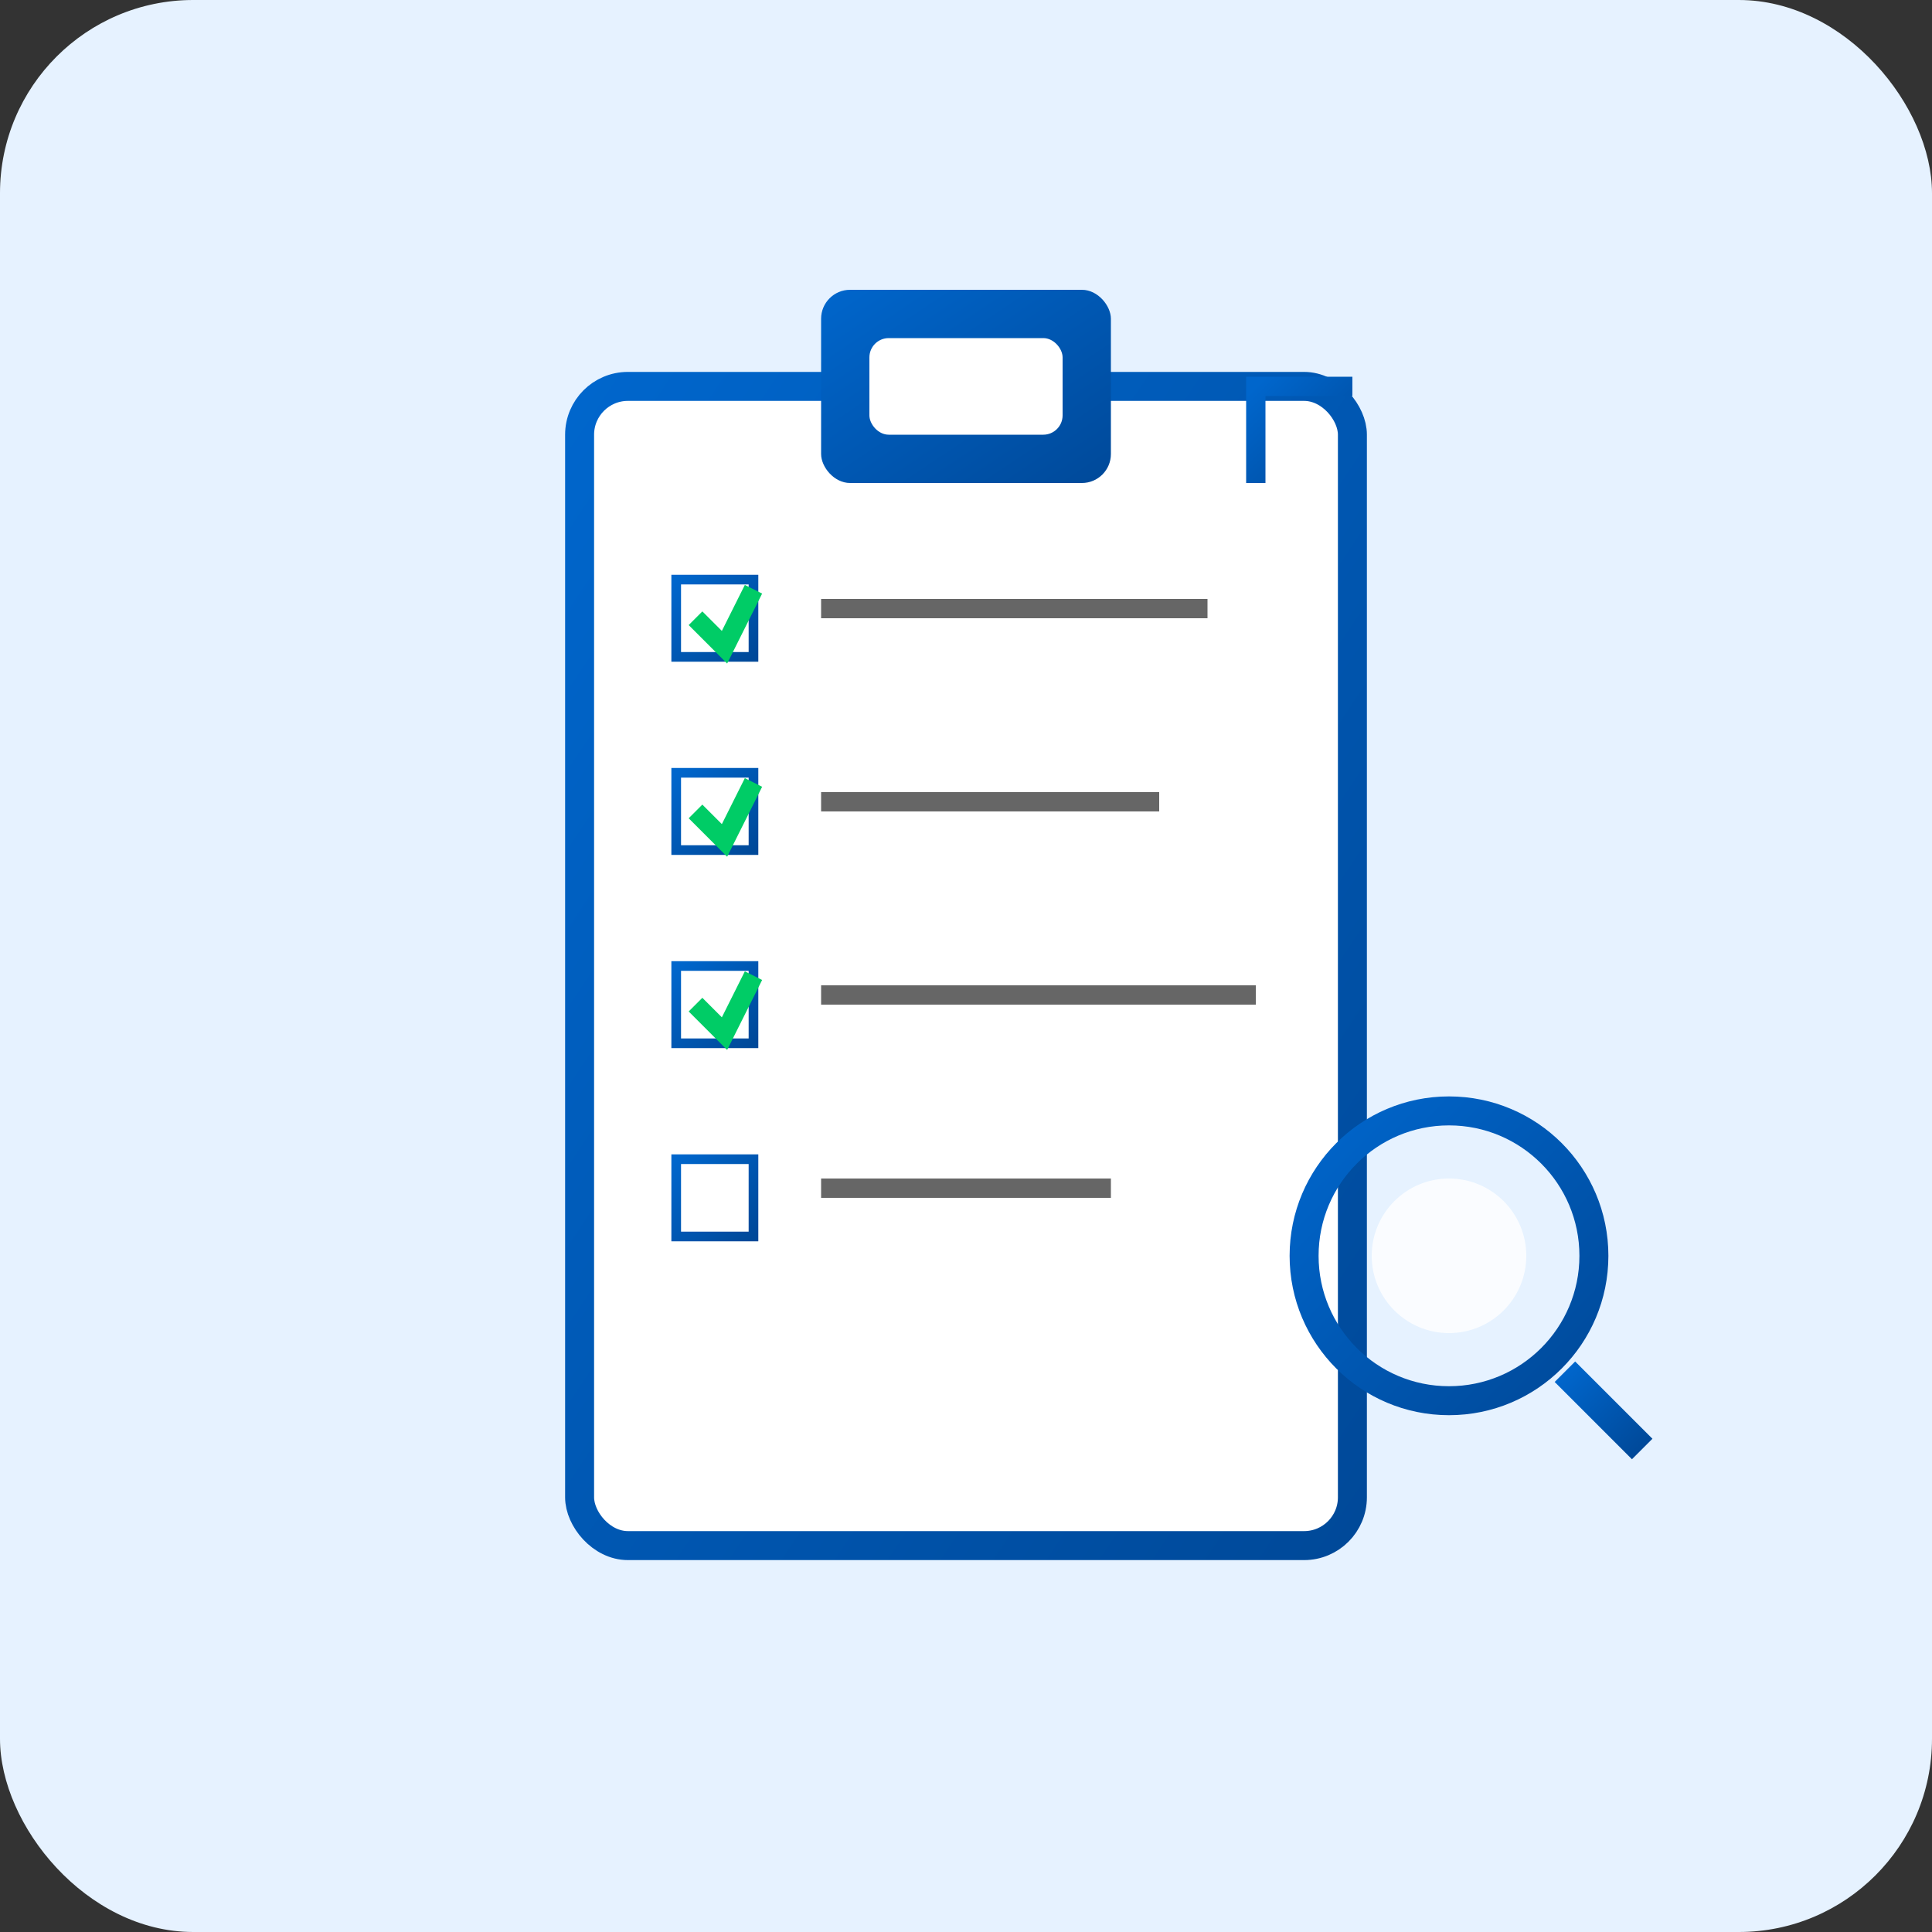 <svg width="200" height="200" viewBox="0 0 200 200" xmlns="http://www.w3.org/2000/svg">
  <rect x="0" y="0" width="200" height="200" fill="#333333" stroke="none"/>
  <defs>
    <linearGradient id="auditGradient" x1="0%" y1="0%" x2="100%" y2="100%">
      <stop offset="0%" style="stop-color:#0066cc;stop-opacity:1" />
      <stop offset="100%" style="stop-color:#004999;stop-opacity:1" />
    </linearGradient>
  </defs>
  
  <!-- Background -->
  <rect width="200" height="200" fill="#e6f2ff" rx="20"/>
  
  <!-- Clipboard -->
  <rect x="60" y="40" width="80" height="120" fill="white" stroke="url(#auditGradient)" stroke-width="3" rx="5"/>
  
  <!-- Clipboard clip -->
  <rect x="85" y="30" width="30" height="20" fill="url(#auditGradient)" rx="3"/>
  <rect x="90" y="35" width="20" height="10" fill="white" rx="2"/>
  
  <!-- Checklist items -->
  <rect x="70" y="60" width="8" height="8" fill="white" stroke="url(#auditGradient)" stroke-width="1"/>
  <path d="M 72 64 L 75 67 L 78 61" stroke="#00cc66" stroke-width="2" fill="none"/>
  <rect x="85" y="62" width="40" height="2" fill="#666"/>
  
  <rect x="70" y="80" width="8" height="8" fill="white" stroke="url(#auditGradient)" stroke-width="1"/>
  <path d="M 72 84 L 75 87 L 78 81" stroke="#00cc66" stroke-width="2" fill="none"/>
  <rect x="85" y="82" width="35" height="2" fill="#666"/>
  
  <rect x="70" y="100" width="8" height="8" fill="white" stroke="url(#auditGradient)" stroke-width="1"/>
  <path d="M 72 104 L 75 107 L 78 101" stroke="#00cc66" stroke-width="2" fill="none"/>
  <rect x="85" y="102" width="45" height="2" fill="#666"/>
  
  <rect x="70" y="120" width="8" height="8" fill="white" stroke="url(#auditGradient)" stroke-width="1"/>
  <rect x="85" y="122" width="30" height="2" fill="#666"/>
  
  <!-- Magnifying glass -->
  <circle cx="150" cy="130" r="15" fill="none" stroke="url(#auditGradient)" stroke-width="3"/>
  <circle cx="150" cy="130" r="8" fill="white" opacity="0.8"/>
  <path d="M 162 142 L 170 150" stroke="url(#auditGradient)" stroke-width="3"/>
  
  <!-- Document corner -->
  <path d="M 130 50 L 130 40 L 140 40" stroke="url(#auditGradient)" stroke-width="2" fill="none"/>
</svg>